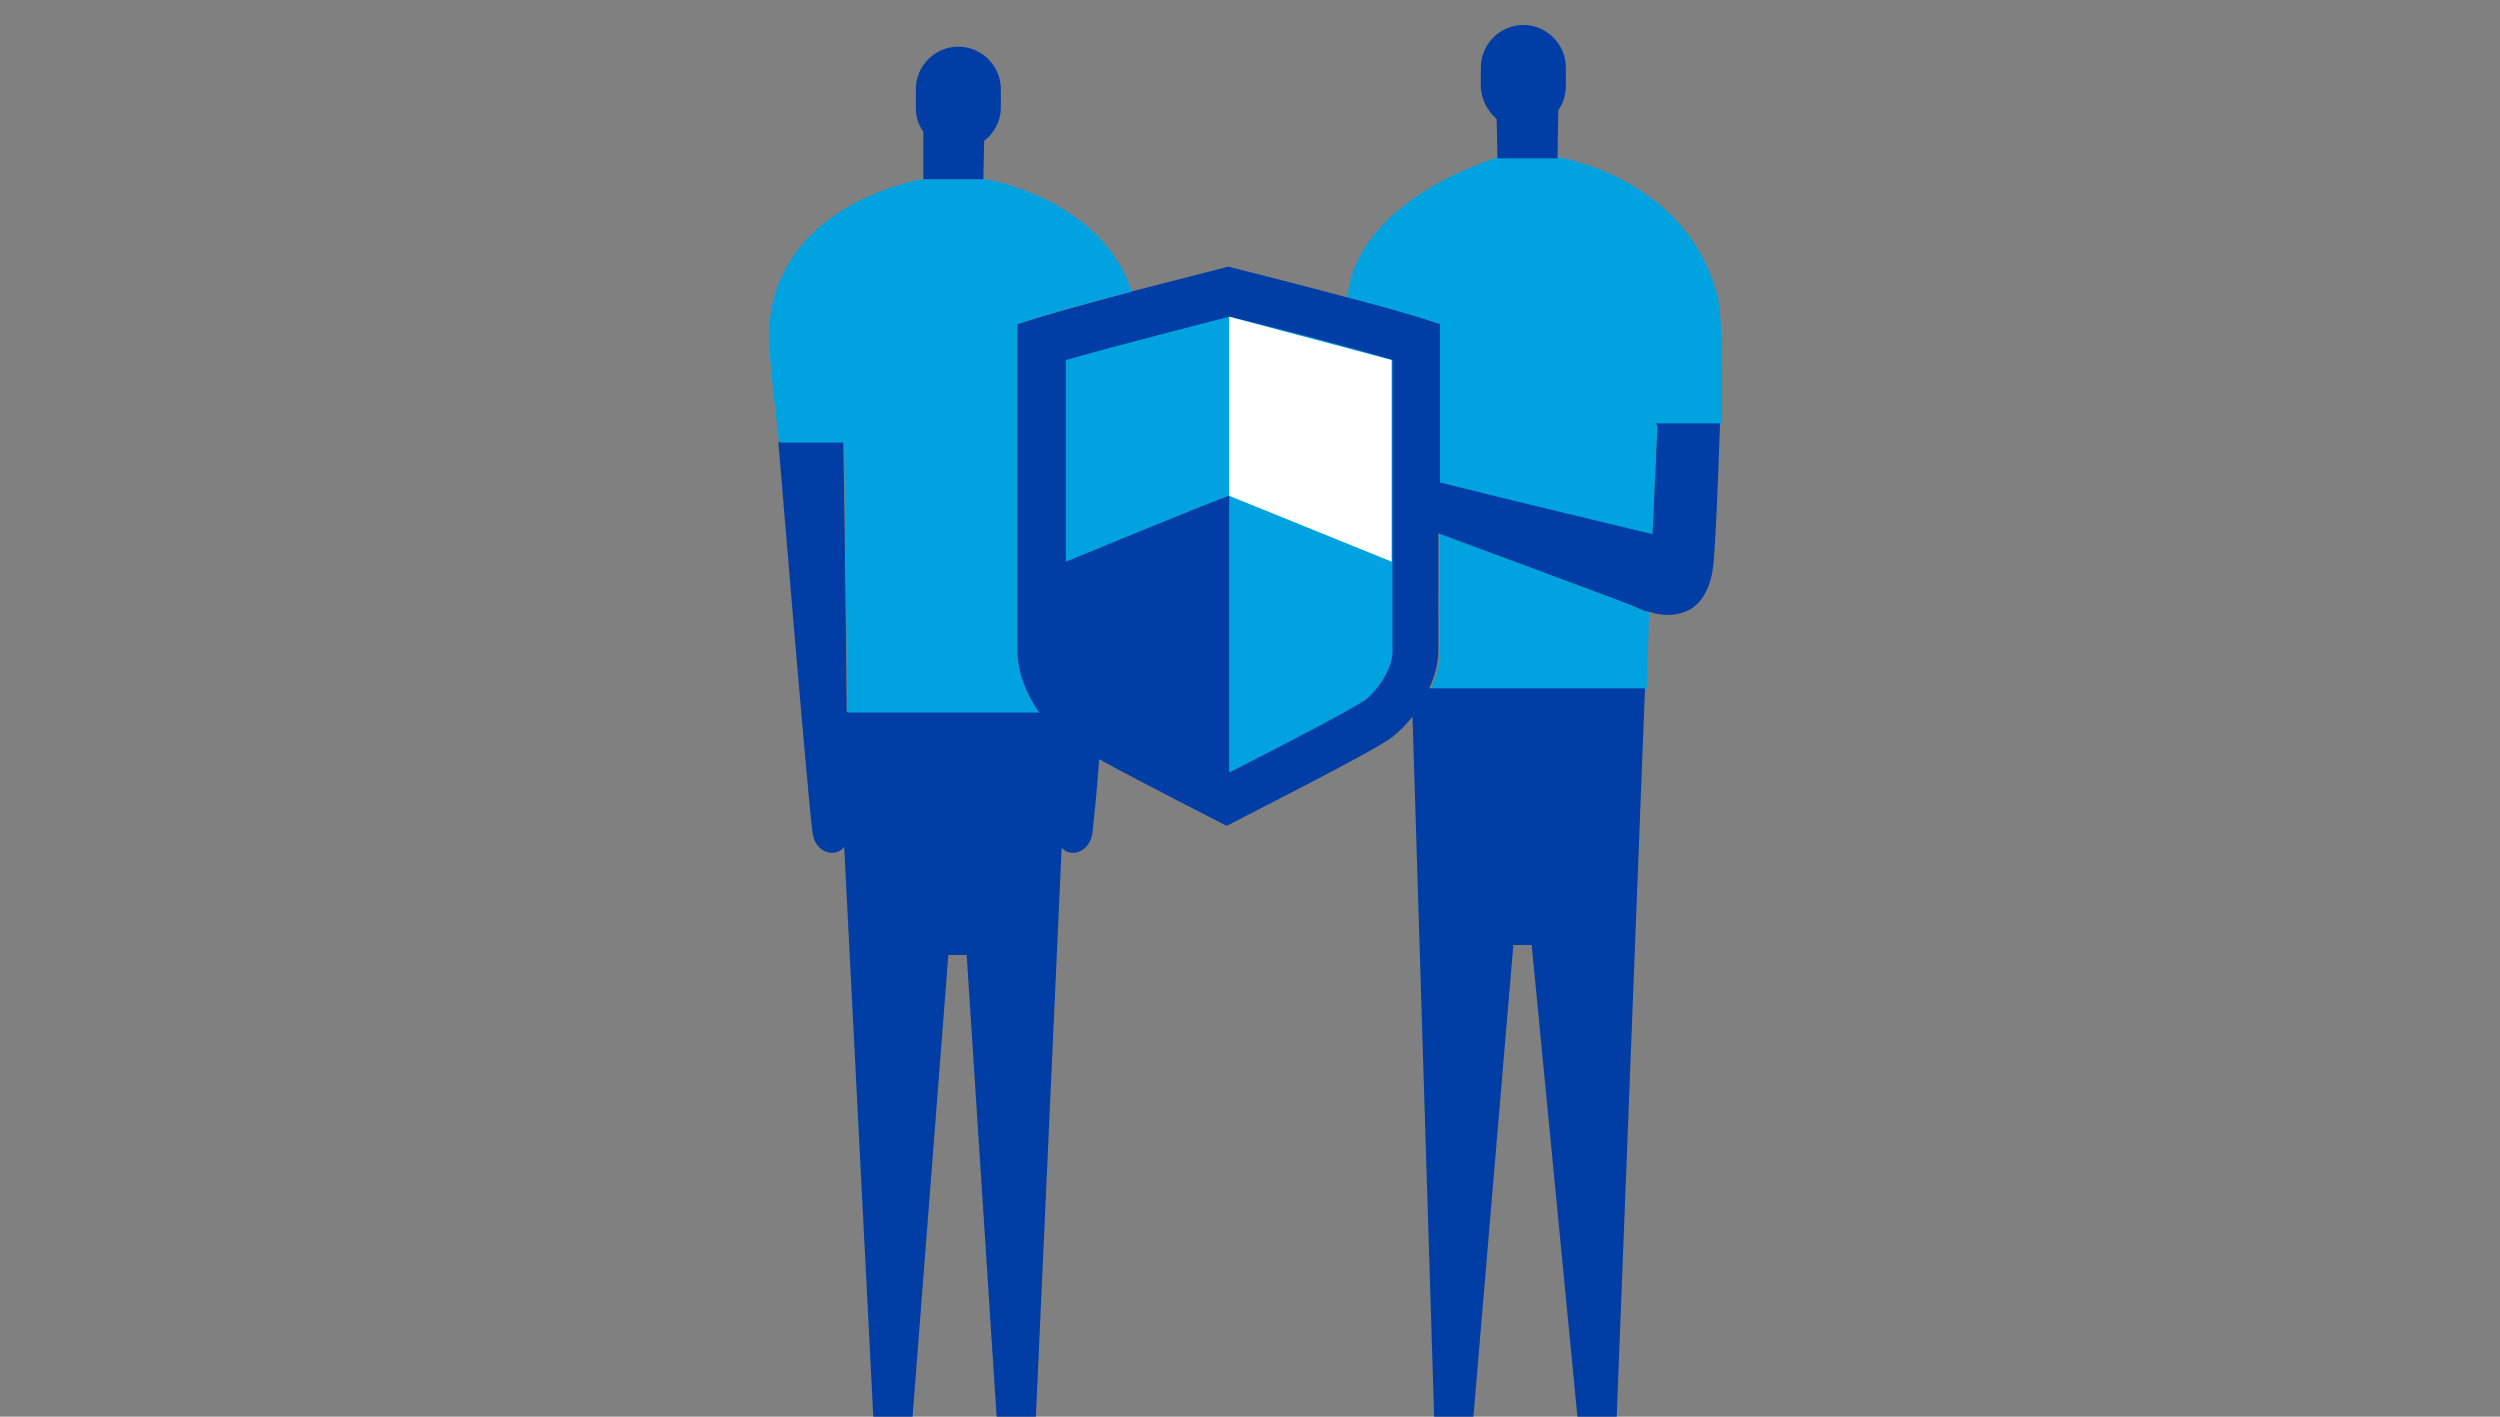 <?xml version="1.0" encoding="utf-8"?>
<!-- Generator: Adobe Illustrator 25.2.1, SVG Export Plug-In . SVG Version: 6.00 Build 0)  -->
<svg version="1.1" id="Layer_1" xmlns="http://www.w3.org/2000/svg" xmlns:xlink="http://www.w3.org/1999/xlink" x="0px" y="0px"
	 viewBox="0 0 300 170" style="enable-background:new 0 0 300 170;" xml:space="preserve">
<rect x="0" y="0" width="300" height="170" fill="#808080" stroke="none"/>
<style type="text/css">
	.st0{fill:#003DA5;}
	.st1{fill:none;}
	.st2{fill:#00A3E0;}
	.st3{fill:#FFFFFF;}
</style>
<g>
	<path class="st1" d="M198.9,50.9l0,0.3L198.9,50.9z"/>
	<path class="st2" d="M172.8,64v14.1c0,1.5-0.4,3.1-1.1,4.6h25.9l0.3-9.2c-0.5-0.2-1-0.4-1.6-0.6C195.1,72.2,180.3,66.8,172.8,64z"
		/>
	<path class="st2" d="M206.2,36c-3.4-14.6-19.1-17.1-19.1-17.1H187h-7.2h-0.1c0,0-16.9,4.9-18,16.8c3.9,1.1,7.8,2.2,10.5,3l0.6,0.2
		V58c6.3,1.6,25.5,6.2,25.5,6.2l0.6-12.9l0-0.3h7.7C206.6,50.9,206.8,38.8,206.2,36z"/>
	<path class="st0" d="M198.9,51.2l-0.6,12.9c0,0-19.2-4.6-25.5-6.2V38.9l-0.6-0.2c-2.7-0.9-6.6-2-10.5-3c-7.1-1.9-14.3-3.7-14.3-3.7
		s-5.5,1.4-11.7,3c-4.7,1.3-9.9,2.7-13.1,3.7l-0.6,0.2v39.2c0,2.5,1.1,5.2,2.6,7.3h-23c-0.1-13.9-0.4-32.4-0.4-32.4h-2h-5.8
		c0,0,3.5,42.4,4.1,46.9c0.3,2.5,2.8,3.1,3.8,1.7l3.5,68.5h4.7l4.3-55.5h2.2l3.6,55.5h4.7l3.1-68.4c1,1.3,3.4,0.6,3.7-1.8
		c0.1-1.1,0.5-4.4,0.8-8.8c5.6,3.1,14.4,7.5,14.9,7.8l0.4,0.2l0.4-0.2c0.7-0.4,17.2-8.7,19.4-10.4c0.8-0.6,1.7-1.5,2.5-2.5l2.6,84.1
		h4.7l4.8-56.7h2.2l5.5,56.7h4.7l3.4-87.5h-9.5h-0.1h-16.3c0,0,0,0,0,0c0.7-1.5,1.1-3,1.1-4.6V64c7.5,2.8,22.2,8.2,23.6,8.8
		c0.6,0.3,1.1,0.5,1.6,0.6c2,0.6,3.4,0.5,4.9-0.2c0.9-0.5,2.5-1.8,2.9-5.4c0.4-4.1,0.8-17,0.8-17h-7.7L198.9,51.2z"/>
	<path class="st2" d="M122.1,38.9l0.6-0.2c3.3-1.1,8.4-2.5,13.1-3.7c-3.6-11.2-17.5-13.5-17.5-13.5H118h-7.2h-0.1
		c0,0-17.5,2.8-18.4,17.9c-0.2,2.8,1.2,13.7,1.2,13.7h5.8h2c0,0,0.2,18.5,0.4,32.4h23c-1.5-2.1-2.6-4.8-2.6-7.3V38.9z"/>
	<path class="st2" d="M147.5,38c-3.4,0.9-12.9,3.3-19.6,5.2v24.2c0,0,19.4-8,19.6-7.9v33.2c8.3-4.2,15.4-8,16.3-8.7
		c1.4-1,3.3-3.7,3.3-5.8V43.2C160.4,41.2,150.9,38.8,147.5,38z"/>
	<polygon class="st3" points="147.5,59.5 167,67.4 167,43.2 147.5,38 	"/>
	<path class="st0" d="M118.1,16.9c1.2-0.9,2-2.4,2-4v-2.2c0-2.8-2.3-5.1-5.1-5.1c-2.8,0-5.1,2.3-5.1,5.1v2.2c0,1.1,0.3,2.1,0.9,2.9
		l0,5.7h7.2L118.1,16.9z"/>
	<path class="st0" d="M187,13.2c0.6-0.8,0.9-1.8,0.9-2.9V8.1c0-2.8-2.3-5.1-5.1-5.1c-2.8,0-5.1,2.3-5.1,5.1v2.2c0,1.6,0.8,3,1.9,4
		l0.1,4.7h7.2L187,13.2z"/>
</g>
</svg>
